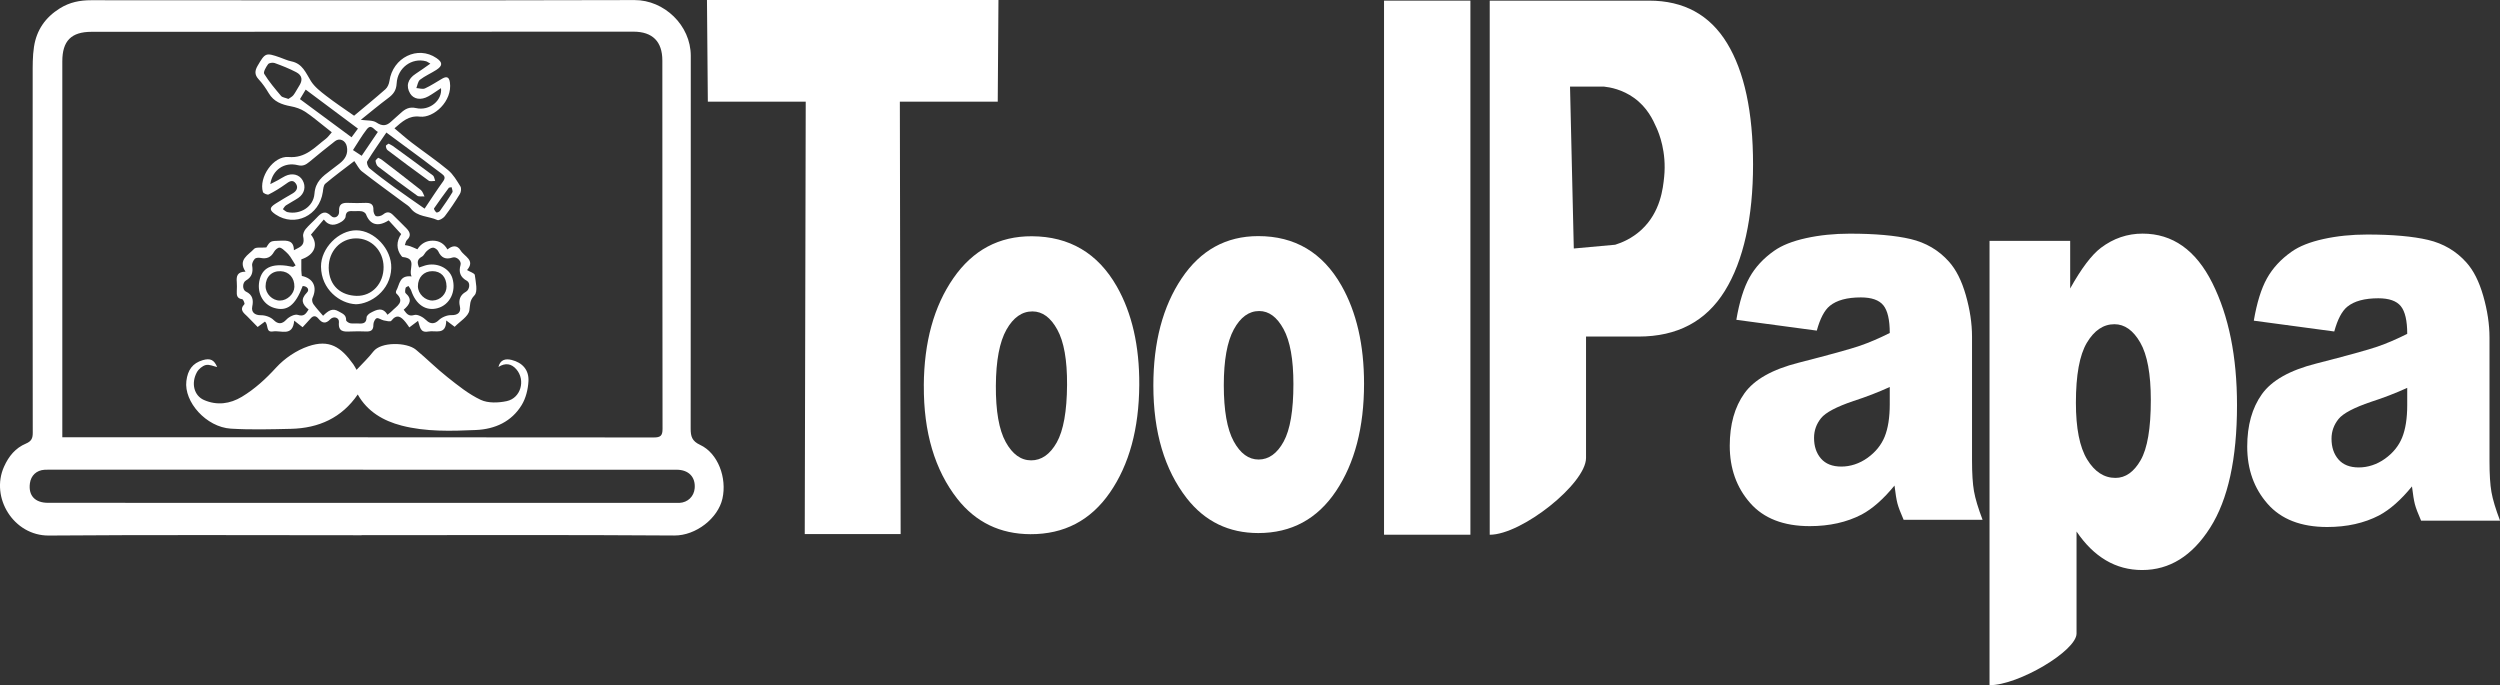 <svg xmlns="http://www.w3.org/2000/svg" id="Layer_1" data-name="Layer 1" viewBox="0 0 664 182"><rect x="0" y="0" width="664" height="182" fill="#333333" stroke="none"/><defs><style>      .cls-1 {        fill: #fff;      }    </style></defs><path class="cls-1" d="m187.77,0h77.42c-.06,9-.13,18-.19,27h-26c.07,38.28.14,76.57.21,114.85h-25.47c.09-38.28.17-76.57.26-114.85h-26c-.08-9-.16-18-.23-27Z"></path><path class="cls-1" d="m245.36,102.39c.07-11.55,2.69-21.05,7.86-28.51,5.17-7.46,12.12-11.17,20.85-11.13,9.97.05,17.49,4.48,22.53,13.29,4.05,7.1,6.05,15.83,5.99,26.19-.07,11.64-2.67,21.17-7.79,28.59-5.13,7.42-12.18,11.1-21.15,11.06-8.01-.04-14.46-3.16-19.36-9.36-6.02-7.68-9-17.72-8.92-30.12Zm19.14.02c-.04,6.75.83,11.74,2.61,14.98,1.78,3.24,4.03,4.87,6.75,4.88s5.02-1.57,6.81-4.75c1.78-3.17,2.7-8.28,2.74-15.31.04-6.56-.82-11.45-2.59-14.66-1.76-3.22-3.96-4.83-6.59-4.84-2.78-.01-5.09,1.61-6.92,4.85-1.83,3.25-2.77,8.2-2.81,14.85Z"></path><path class="cls-1" d="m367.6.17h22.94v141.85h-22.94V.17Z"></path><path class="cls-1" d="m395.66.17h42.34c9.22,0,16.13,3.77,20.72,11.32,4.59,7.55,6.89,18.29,6.89,32.22s-2.5,25.51-7.51,33.58c-5,8.07-12.64,12.1-22.91,12.1h-13.94v32.25c0,6.8-17.06,20.39-25.58,20.39V.17Zm22.34,65.83c3.67-.33,7.33-.67,11-1,1.76-.55,4.48-1.66,7-4,5.05-4.7,5.69-10.99,6-14,.68-6.69-1.4-11.66-2-13-.97-2.17-2.44-5.44-6-8-3.13-2.24-6.32-2.82-8-3h-9c.33,14.33.67,28.67,1,43Z"></path><path class="cls-1" d="m482.53,87.81l-21.36-2.87c.81-4.76,1.97-8.5,3.49-11.23,1.52-2.73,3.71-5.1,6.56-7.1,2.05-1.45,4.87-2.57,8.46-3.36,3.59-.79,7.47-1.19,11.64-1.19,6.7,0,12.08.48,16.14,1.43,4.06.96,7.45,2.95,10.16,5.98,1.9,2.1,3.4,5.07,4.5,8.92s1.65,7.52,1.65,11.02v32.83c0,3.5.17,6.24.52,8.22.35,1.98,1.11,4.51,2.28,7.59h-20.97c-.84-1.91-1.39-3.37-1.65-4.37-.26-1-.51-2.58-.77-4.72-2.93,3.59-5.84,6.16-8.73,7.7-3.95,2.05-8.55,3.08-13.78,3.08-6.95,0-12.24-2.05-15.84-6.16-3.61-4.11-5.41-9.17-5.41-15.19,0-5.65,1.3-10.29,3.9-13.93s7.39-6.35,14.38-8.12c8.38-2.15,13.82-3.65,16.31-4.51,2.49-.86,5.12-1.99,7.91-3.39,0-3.5-.57-5.95-1.7-7.35s-3.13-2.1-5.98-2.1c-3.66,0-6.41.75-8.24,2.24-1.43,1.17-2.58,3.36-3.46,6.58Zm19.38,14.98c-3.07,1.4-6.28,2.64-9.61,3.71-4.54,1.54-7.41,3.06-8.62,4.55-1.24,1.54-1.87,3.29-1.87,5.25,0,2.24.61,4.07,1.84,5.49,1.23,1.42,3.03,2.13,5.41,2.13s4.8-.77,6.95-2.31c2.14-1.54,3.66-3.42,4.56-5.63.9-2.22,1.35-5.1,1.35-8.64v-4.55Z"></path><path class="cls-1" d="m528.42,182V63.98h21.42v12.64c2.96-5.31,5.68-8.91,8.15-10.79,3.34-2.52,7.03-3.78,11.08-3.78,7.98,0,14.16,4.38,18.53,13.12,4.37,8.75,6.55,19.56,6.55,32.44,0,14.22-2.38,25.08-7.14,32.56-4.76,7.49-10.78,11.23-18.05,11.23-3.52,0-6.74-.86-9.64-2.58-2.91-1.72-5.5-4.27-7.79-7.65v27.11c0,4.57-15.41,13.71-23.11,13.71Zm22.94-75.03c0,6.76.99,11.78,2.98,15.05,1.99,3.27,4.5,4.91,7.53,4.91,2.66,0,4.89-1.57,6.69-4.71,1.8-3.14,2.7-8.47,2.7-15.98,0-6.92-.94-12.01-2.81-15.26-1.87-3.25-4.16-4.87-6.86-4.87-2.92,0-5.36,1.64-7.31,4.91-1.95,3.27-2.92,8.59-2.92,15.94Z"></path><path class="cls-1" d="m306.33,102.4c0-11.51,2.51-21,7.52-28.47,5.01-7.47,11.79-11.21,20.32-11.22,9.75-.01,17.12,4.36,22.11,13.12,4.01,7.05,6.01,15.74,6.01,26.07,0,11.61-2.48,21.12-7.45,28.54-4.97,7.42-11.84,11.13-20.62,11.14-7.83,0-14.16-3.06-18.99-9.21-5.93-7.62-8.9-17.61-8.9-29.98Zm18.71-.09c0,6.73.88,11.7,2.64,14.92,1.76,3.22,3.97,4.83,6.63,4.82s4.9-1.59,6.63-4.77c1.73-3.17,2.59-8.27,2.59-15.28,0-6.54-.87-11.4-2.62-14.6-1.74-3.2-3.9-4.79-6.47-4.79-2.72,0-4.97,1.63-6.74,4.88-1.77,3.25-2.66,8.19-2.66,14.82Z"></path><path class="cls-1" d="m96.03,142.16c-27.69,0-55.38-.14-83.06.08-9.34.07-15.58-10.08-11.9-18.29,1.26-2.81,3.04-4.97,5.83-6.14,1.47-.62,1.81-1.43,1.8-2.9-.04-31.59-.04-63.19-.02-94.78,0-2.57-.04-5.18.35-7.71.68-4.41,2.97-7.78,6.89-10.22C18.54.58,21.22.06,24.19.06c48.11.02,96.23.09,144.34-.04,7.89-.02,14.94,6.72,14.94,14.8-.02,33.01.01,66.03-.03,99.04,0,2.05.36,3.3,2.49,4.29,4.8,2.22,7.18,8.81,5.95,14.28-1.17,5.21-7.02,9.84-12.78,9.8-27.69-.2-55.38-.09-83.06-.09v.02Zm-79.48-26.02c1,0,1.64,0,2.28,0,51.61,0,103.21,0,154.82.05,1.75,0,2.32-.44,2.32-2.25-.05-32.62-.03-65.24-.05-97.86,0-5.05-2.61-7.66-7.66-7.67-47.98,0-95.95.01-143.93.04-5.43,0-7.78,2.43-7.78,7.84,0,32.43,0,64.85,0,97.28v2.56Zm79.89,8.6h0c-27.49.01-54.98.01-82.47.01-.71,0-1.43-.02-2.14.02-2.12.12-3.62,1.52-3.89,3.61-.43,3.25,1.35,5.17,4.84,5.17,55.63,0,111.26.01,166.89.02.26,0,.52,0,.78,0,2.22-.11,3.88-1.71,4.06-3.9.24-3-1.62-4.91-4.81-4.91-27.75,0-55.5,0-83.25,0Z"></path><path class="cls-1" d="m132.38,97.48c.48-1.93,1.84-2.3,3.52-1.88,2.82.7,4.61,2.63,4.46,5.61-.11,2.16-.68,4.52-1.79,6.35-2.68,4.41-7.07,6.43-12.18,6.65-6.6.29-13.26.49-19.71-1.17-4.88-1.26-9.13-3.74-11.66-8.27-4.24,6.2-10.35,8.96-17.77,9.13-5.31.12-10.64.27-15.93-.05-6.54-.4-12.5-7.12-11.82-12.65.36-2.92,1.62-4.74,4.37-5.55,2-.58,3.01-.07,3.81,1.84-.96-.2-2.08-.76-3.01-.54-.91.22-1.92,1.08-2.38,1.92-1.59,2.93-.75,6.22,1.89,7.37,3.45,1.51,6.91,1.04,10.05-.85,3.45-2.08,6.35-4.74,9.1-7.75,2.25-2.46,5.39-4.59,8.55-5.67,5.6-1.91,8.67.18,11.95,4.77.37.52.65,1.11.87,1.49,1.56-1.68,3.16-3.18,4.47-4.88,2.01-2.61,8.85-2.49,11.28-.49,2.86,2.36,5.48,5.02,8.39,7.31,2.81,2.22,5.66,4.54,8.87,6.04,1.93.9,4.66.8,6.86.33,3.76-.79,5.08-5.56,2.58-8.45-1.32-1.53-2.93-1.79-4.77-.62Z"></path><path class="cls-1" d="m94.03,30.75c2.76-2.32,5.6-4.63,8.34-7.05.57-.5.95-1.4,1.06-2.17.88-6.24,7.51-9.51,12.49-6.11,1.68,1.14,1.69,2.04-.05,3.16-1.41.9-2.99,1.58-4.31,2.59-.57.44-.67,1.46-.98,2.22.77.05,1.67.37,2.29.09,1.58-.72,3.04-1.71,4.55-2.58,1.14-.66,1.85-.54,2.07.95.74,5.06-4.34,9.54-7.96,9.13-3.03-.35-4.72,1.34-6.76,3.1,1.6,1.34,3.07,2.65,4.64,3.85,3.19,2.44,6.53,4.69,9.61,7.26,1.36,1.13,2.31,2.78,3.26,4.31.3.48.19,1.48-.13,2-1.24,2.04-2.58,4.04-4.03,5.95-.41.54-1.54,1.19-1.96.99-2.34-1.08-5.32-.77-7.1-3.12-.46-.62-1.21-1.04-1.85-1.52-3.7-2.75-7.45-5.45-11.09-8.28-.78-.61-1.23-1.63-2.02-2.74-2.59,1.99-5.21,3.92-7.7,6.01-.5.42-.55,1.44-.66,2.2-.93,6.29-7.42,9.4-12.53,5.98-1.71-1.15-1.73-1.81,0-2.9,1.48-.93,2.98-1.82,4.5-2.69,1.14-.65,1.56-1.66.84-2.66-.85-1.19-1.8-.47-2.75.22-1.41,1.01-2.9,1.93-4.45,2.71-.33.17-1.41-.3-1.52-.65-1.16-3.86,2.75-9.64,6.79-9.3,4.56.38,6.93-2.58,9.89-4.81.57-.43.99-1.06,1.61-1.76-.62-.49-1.18-.94-1.74-1.38-1.79-1.39-3.51-2.89-5.4-4.12-1.1-.71-2.46-1.17-3.77-1.41-2.41-.45-4.49-1.21-5.82-3.44-.78-1.31-1.65-2.6-2.69-3.71-1.13-1.21-1.04-2.28-.29-3.58,2.02-3.47,2.17-3.55,5.9-2.25,1.02.35,2,.84,3.05,1.05,3,.6,3.85,3.06,5.22,5.25.97,1.54,2.56,2.77,4.05,3.92,2.32,1.8,4.79,3.43,7.39,5.26Zm18.74,24.67c1.72-2.56,3.26-4.95,4.92-7.25.71-.99.39-1.48-.45-2.09-1.63-1.17-3.19-2.42-4.8-3.62-3.21-2.38-6.42-4.75-9.82-7.26-1.75,2.58-3.5,5.06-5.08,7.64-.23.38.16,1.49.6,1.86,2.16,1.78,4.4,3.47,6.67,5.11,2.53,1.84,5.12,3.61,7.96,5.6Zm-40.97-6.52c.86-.44,1.45-.73,2.03-1.05.65-.35,1.26-.78,1.92-1.09,1.85-.89,3.71-.43,4.6,1.09.97,1.66.55,3.58-1.13,4.72-1.05.71-2.21,1.28-3.27,1.98-.35.23-.55.67-.82,1.01.41.27.78.69,1.23.78,3.31.72,6.89-1.33,7.16-4.9.24-3.2,2.16-4.59,4.28-6.18.8-.6,1.61-1.21,2.39-1.83,1.49-1.17,2.34-2.56,1.92-4.56-.32-1.52-1.86-2.34-3.1-1.4-2.33,1.78-4.58,3.67-6.85,5.53-.9.73-1.69,1.22-3.06.87-3.58-.9-6.73,1.22-7.31,5.02Zm24.01-17.08c1.63.24,3.19.06,4.17.72,1.57,1.03,2.67.92,3.91-.25.82-.77,1.7-1.49,2.53-2.26,1.16-1.07,2.25-1.74,4.11-1.32,3.54.81,6.99-2.03,6.6-5.3-1.16.76-2.21,1.53-3.35,2.17-1.98,1.11-3.9.78-4.83-.72-1.21-1.96-.65-3.92,1.45-5.26,1.26-.8,2.46-1.7,3.9-2.7-.6-.33-.85-.55-1.15-.63-3.74-1.02-7.58,1.72-7.8,5.89-.1,1.86-.88,2.87-2.24,3.88-2.49,1.86-4.87,3.85-7.3,5.8Zm-19.22-5.54c.4-.29.99-.56,1.34-1.01.57-.73.95-1.6,1.47-2.37,1.06-1.58.91-2.87-.75-3.74-1.83-.95-3.76-1.72-5.71-2.42-.5-.18-1.49-.04-1.74.31-.55.76-1.33,2.08-1.02,2.58,1.28,2.08,2.89,3.97,4.47,5.85.34.4,1.09.46,1.95.8Zm18.48,7.88c-4.77-3.56-9.29-6.93-13.88-10.36-.53.89-.99,1.65-1.52,2.53,4.61,3.41,9.09,6.72,13.7,10.13.66-.9,1.12-1.52,1.7-2.3Zm5.29.88c-1.09-.6-1.76-2.21-2.94-.7-1.33,1.7-2.4,3.59-3.67,5.52.84.55,1.47.97,2.31,1.52,1.49-2.19,2.85-4.2,4.3-6.34Zm19.57,14.68c-.47.1-.66.08-.71.15-1.33,1.81-2.68,3.61-3.93,5.47-.12.17.29.82.6,1.08.13.11.78-.14.95-.39,1.15-1.62,2.28-3.25,3.31-4.95.18-.3-.13-.9-.21-1.36Z"></path><path class="cls-1" d="m110.86,66.2q1.47-2.28,4.07-2.28t3.91,2.34c1.25-1.03,2.57-1.29,3.52.29.96,1.59,3.96,2.53,1.69,5.18.79.48,2,.83,2.06,1.32.23,1.83.85,4.41-.09,5.39-1.37,1.42-1.1,2.49-1.36,4.02-.28,1.62-2.52,2.91-3.9,4.34-.71-.53-1.3-.98-2.24-1.68-.04,4.04-2.82,2.56-4.76,2.93-2.21.42-2.19-1.28-2.73-2.83-.78.59-1.38,1.03-2.32,1.74-.31-.44-.62-.94-1-1.4-1.13-1.38-2.25-2.33-3.8-.35-.23.3-1.33.03-2-.11-.66-.13-1.41-.76-1.88-.57-.46.19-.87,1.12-.86,1.71.03,1.45-.64,1.86-1.97,1.8-1.35-.06-2.7-.06-4.05,0-1.82.09-3.38.14-3.13-2.48.11-1.2-1.4-1.71-2.3-.76-1.23,1.3-2.15,1.04-3.13-.15-.72-.88-1.42-.86-2.15,0-.65.75-1.35,1.47-2.07,2.26-.76-.6-1.35-1.06-2.23-1.75-.37,4.36-3.49,2.53-5.62,2.87-2.03.33-1.11-1.74-2.16-2.61-.56.41-1.15.85-1.93,1.43-.88-.9-1.8-1.85-2.73-2.79-.94-.93-2.23-1.74-.78-3.28.14-.15-.32-1.28-.59-1.31-1.44-.19-1.48-1.1-1.44-2.16.03-.8.07-1.6,0-2.39-.15-1.56.14-2.77,2.32-2.76-2.12-3.2.79-4.43,2.27-6.05.49-.53,1.89-.26,3.25-.39,1.1-1.77,1.1-1.71,3.75-1.79,1.84-.06,3.56-.11,3.58,2.53.62-.32.9-.47,1.19-.62,1.35-.7,1.57-1.51,1.27-3.06-.11-.6.25-1.44.67-1.95.89-1.08,1.99-1.98,2.94-3.01,1.16-1.26,2.2-2.09,3.82-.45.86.86,2.2.13,2.11-1.2-.13-2,.85-2.38,2.55-2.28,1.48.08,2.97.05,4.45,0,1.37-.04,2.19.32,2.12,1.9-.03.56.32,1.49.71,1.62.54.17,1.43-.07,1.89-.46,1.02-.84,1.8-.66,2.63.18,1.18,1.19,2.4,2.33,3.56,3.54.93.97,1.32,1.98.11,3.1-.32.3-.37.88-.55,1.33.46.09.94.13,1.37.29.68.24,1.33.55,1.98.83Zm-7.92,17.38c.5-.42.84-.64,1.11-.93,1.27-1.35,3.66-2.43,1.2-4.72-.13-.12-.11-.55,0-.74.93-1.59.76-4.18,4.07-3.77-.94-1.88,1.63-4.77-2.35-5.15-.16-.02-.31-.24-.43-.39-1.26-1.64-1.32-3.76.01-5.71-1.09-1.19-2.22-2.43-3.32-3.64-2.87,1.83-4.97,1.15-6.02-1.61-.14-.37-.71-.73-1.14-.8-.79-.13-1.61,0-2.42-.05-1.1-.07-1.78.16-1.86,1.46-.03.49-.61,1.08-1.1,1.37-1.58.96-3.2,1.35-4.69-.6-1.3,1.53-2.38,2.8-3.42,4.02,2.12,2.62.94,5.43-2.55,6.56,0,.92-.02,1.91,0,2.89.01.52.09,1.04.13,1.52,3.11.65,4.16,2.99,2.83,5.88-.2.42-.05,1.19.24,1.6.76,1.07,1.67,2.03,2.58,3.1,1.49-1.47,2.54-2.09,4.12-1.17,1.02.59,2.05.89,2,2.34,0,.28.66.74,1.08.82.71.14,1.48,0,2.22.06,1.22.08,2.1-.08,2.13-1.62,0-.42.6-.97,1.06-1.21,1.58-.85,3.21-1.64,4.48.5Zm-25.1-12.69l.68-.39c-.47-.77-.92-1.57-1.43-2.32-.32-.47-.72-.91-1.15-1.29-.52-.45-1.11-1.08-1.69-1.12-.48-.03-1.19.61-1.47,1.12-.82,1.48-1.96,1.94-3.6,1.61-.48-.1-1.23-.05-1.5.24-.41.45-.8,1.22-.71,1.77.28,1.72-.01,3.06-1.65,3.99-.97.55-1,2.47,0,2.94,1.82.86,2.03,2.29,1.68,3.97-.32,1.55.72,2.33,2.28,2.31,1.15-.02,2.61.48,3.39,1.27,1.16,1.15,2.22,1.16,3.38-.09.7-.76,2.23-1.54,3.04-1.27,1.69.54,2.15-.31,2.88-1.43-1.72-1.36-2.23-2.7-.45-4.49.75-.75.15-1.7-1.12-1.75-1.96,5.18-4.17,6.85-7.61,5.81-3.09-.93-4.73-4.3-3.77-7.72.92-3.27,3.72-4.28,8.83-3.16Zm29.37,11.36c.81,1.07,1.26,1.88,2.86,1.41.85-.25,2.38.61,3.15,1.39,1.05,1.07,2.24,1.05,3.3,0,.81-.79,2.22-1.39,3.35-1.35,1.69.05,2.66-.72,2.27-2.36-.38-1.61.02-2.97,1.6-3.84,1.01-.55,1.23-2.39.29-2.9-1.81-.98-2.25-2.36-1.71-4.22.31-1.08-1.07-2.34-2.13-1.98-1.82.62-3.01.06-3.8-1.67-.21-.46-.94-.97-1.42-.95-.57.02-1.18.51-1.65.93-.47.41-.71,1.16-1.23,1.44-1.33.71-1.34,1.61-.78,2.9.58-.2,1.06-.38,1.56-.53,3.08-.93,6.44.62,7.28,3.35,1.08,3.52-.67,7.1-3.92,7.98-3.11.85-5.77-.93-7.01-4.66-.15-.44-.48-.82-.73-1.23-.27.17-.71.29-.76.51-.11.46-.23,1.19.02,1.41,1.87,1.65,1.08,3-.54,4.39Zm-29.02-6.07c.05-2.37-1.43-4.06-3.65-4.15-2.36-.1-3.98,1.51-4,3.97-.02,2.03,1.8,3.85,3.82,3.83,1.94-.01,3.78-1.77,3.83-3.65Zm40.41-.14c-.03-2.48-1.48-4.03-3.77-4.02-2.27,0-3.84,1.66-3.83,4.02.01,2.01,1.93,3.85,3.94,3.78,2.04-.07,3.69-1.77,3.67-3.77Z"></path><path class="cls-1" d="m100.44,41.9c.4.21.71.33.96.52,3.48,2.68,6.97,5.34,10.4,8.07.47.38.64,1.12.95,1.69-.65-.06-1.48.12-1.93-.2-3.52-2.52-6.99-5.12-10.42-7.75-.39-.3-.57-.96-.66-1.48-.04-.23.42-.53.7-.85Z"></path><path class="cls-1" d="m103.2,38.15c.42.23.8.38,1.12.61,3.56,2.59,7.13,5.18,10.65,7.83.37.28.42.96.61,1.46-.58,0-1.33.21-1.71-.06-3.68-2.65-7.32-5.37-10.93-8.11-.29-.22-.44-.74-.45-1.13,0-.19.45-.39.72-.6Z"></path><path class="cls-1" d="m94.48,80.8c-4.17-.17-9.17-3.9-9.22-9.99-.04-4.87,4.69-9.69,9.41-9.64,4.74.04,9.4,5,9.25,10.02-.18,6.06-5.55,9.57-9.43,9.62Zm-7.18-9.74c.07,5.12,3.5,7.41,7.38,7.52,4.19.11,7.24-3.32,7.2-7.69-.04-4.31-3.27-7.63-7.38-7.58-4.09.05-7.23,3.43-7.19,7.75Z"></path><path class="cls-1" d="m619.97,88.04l-21.36-2.87c.81-4.76,1.97-8.5,3.49-11.23,1.52-2.73,3.71-5.1,6.56-7.1,2.05-1.45,4.87-2.57,8.46-3.36,3.59-.79,7.47-1.19,11.64-1.19,6.7,0,12.08.48,16.14,1.43,4.06.96,7.45,2.95,10.16,5.98,1.9,2.1,3.4,5.07,4.5,8.92,1.1,3.85,1.65,7.52,1.65,11.02v32.83c0,3.5.17,6.24.52,8.22.35,1.98,1.11,4.51,2.28,7.59h-20.97c-.84-1.91-1.39-3.37-1.65-4.37-.26-1-.51-2.58-.77-4.72-2.93,3.59-5.84,6.16-8.73,7.7-3.95,2.05-8.55,3.08-13.78,3.08-6.95,0-12.24-2.05-15.84-6.16-3.61-4.11-5.41-9.17-5.41-15.19,0-5.65,1.3-10.29,3.9-13.93s7.39-6.35,14.38-8.12c8.38-2.15,13.82-3.65,16.31-4.51,2.49-.86,5.12-1.99,7.91-3.39,0-3.5-.57-5.95-1.7-7.35s-3.13-2.1-5.98-2.1c-3.66,0-6.41.75-8.24,2.24-1.43,1.17-2.58,3.36-3.46,6.58Zm19.38,14.98c-3.07,1.4-6.28,2.64-9.61,3.71-4.54,1.54-7.41,3.06-8.62,4.55-1.24,1.54-1.87,3.29-1.87,5.25,0,2.24.61,4.07,1.84,5.49,1.23,1.42,3.03,2.13,5.41,2.13s4.8-.77,6.95-2.31,3.66-3.42,4.56-5.63c.9-2.22,1.35-5.1,1.35-8.64v-4.55Z"></path></svg>